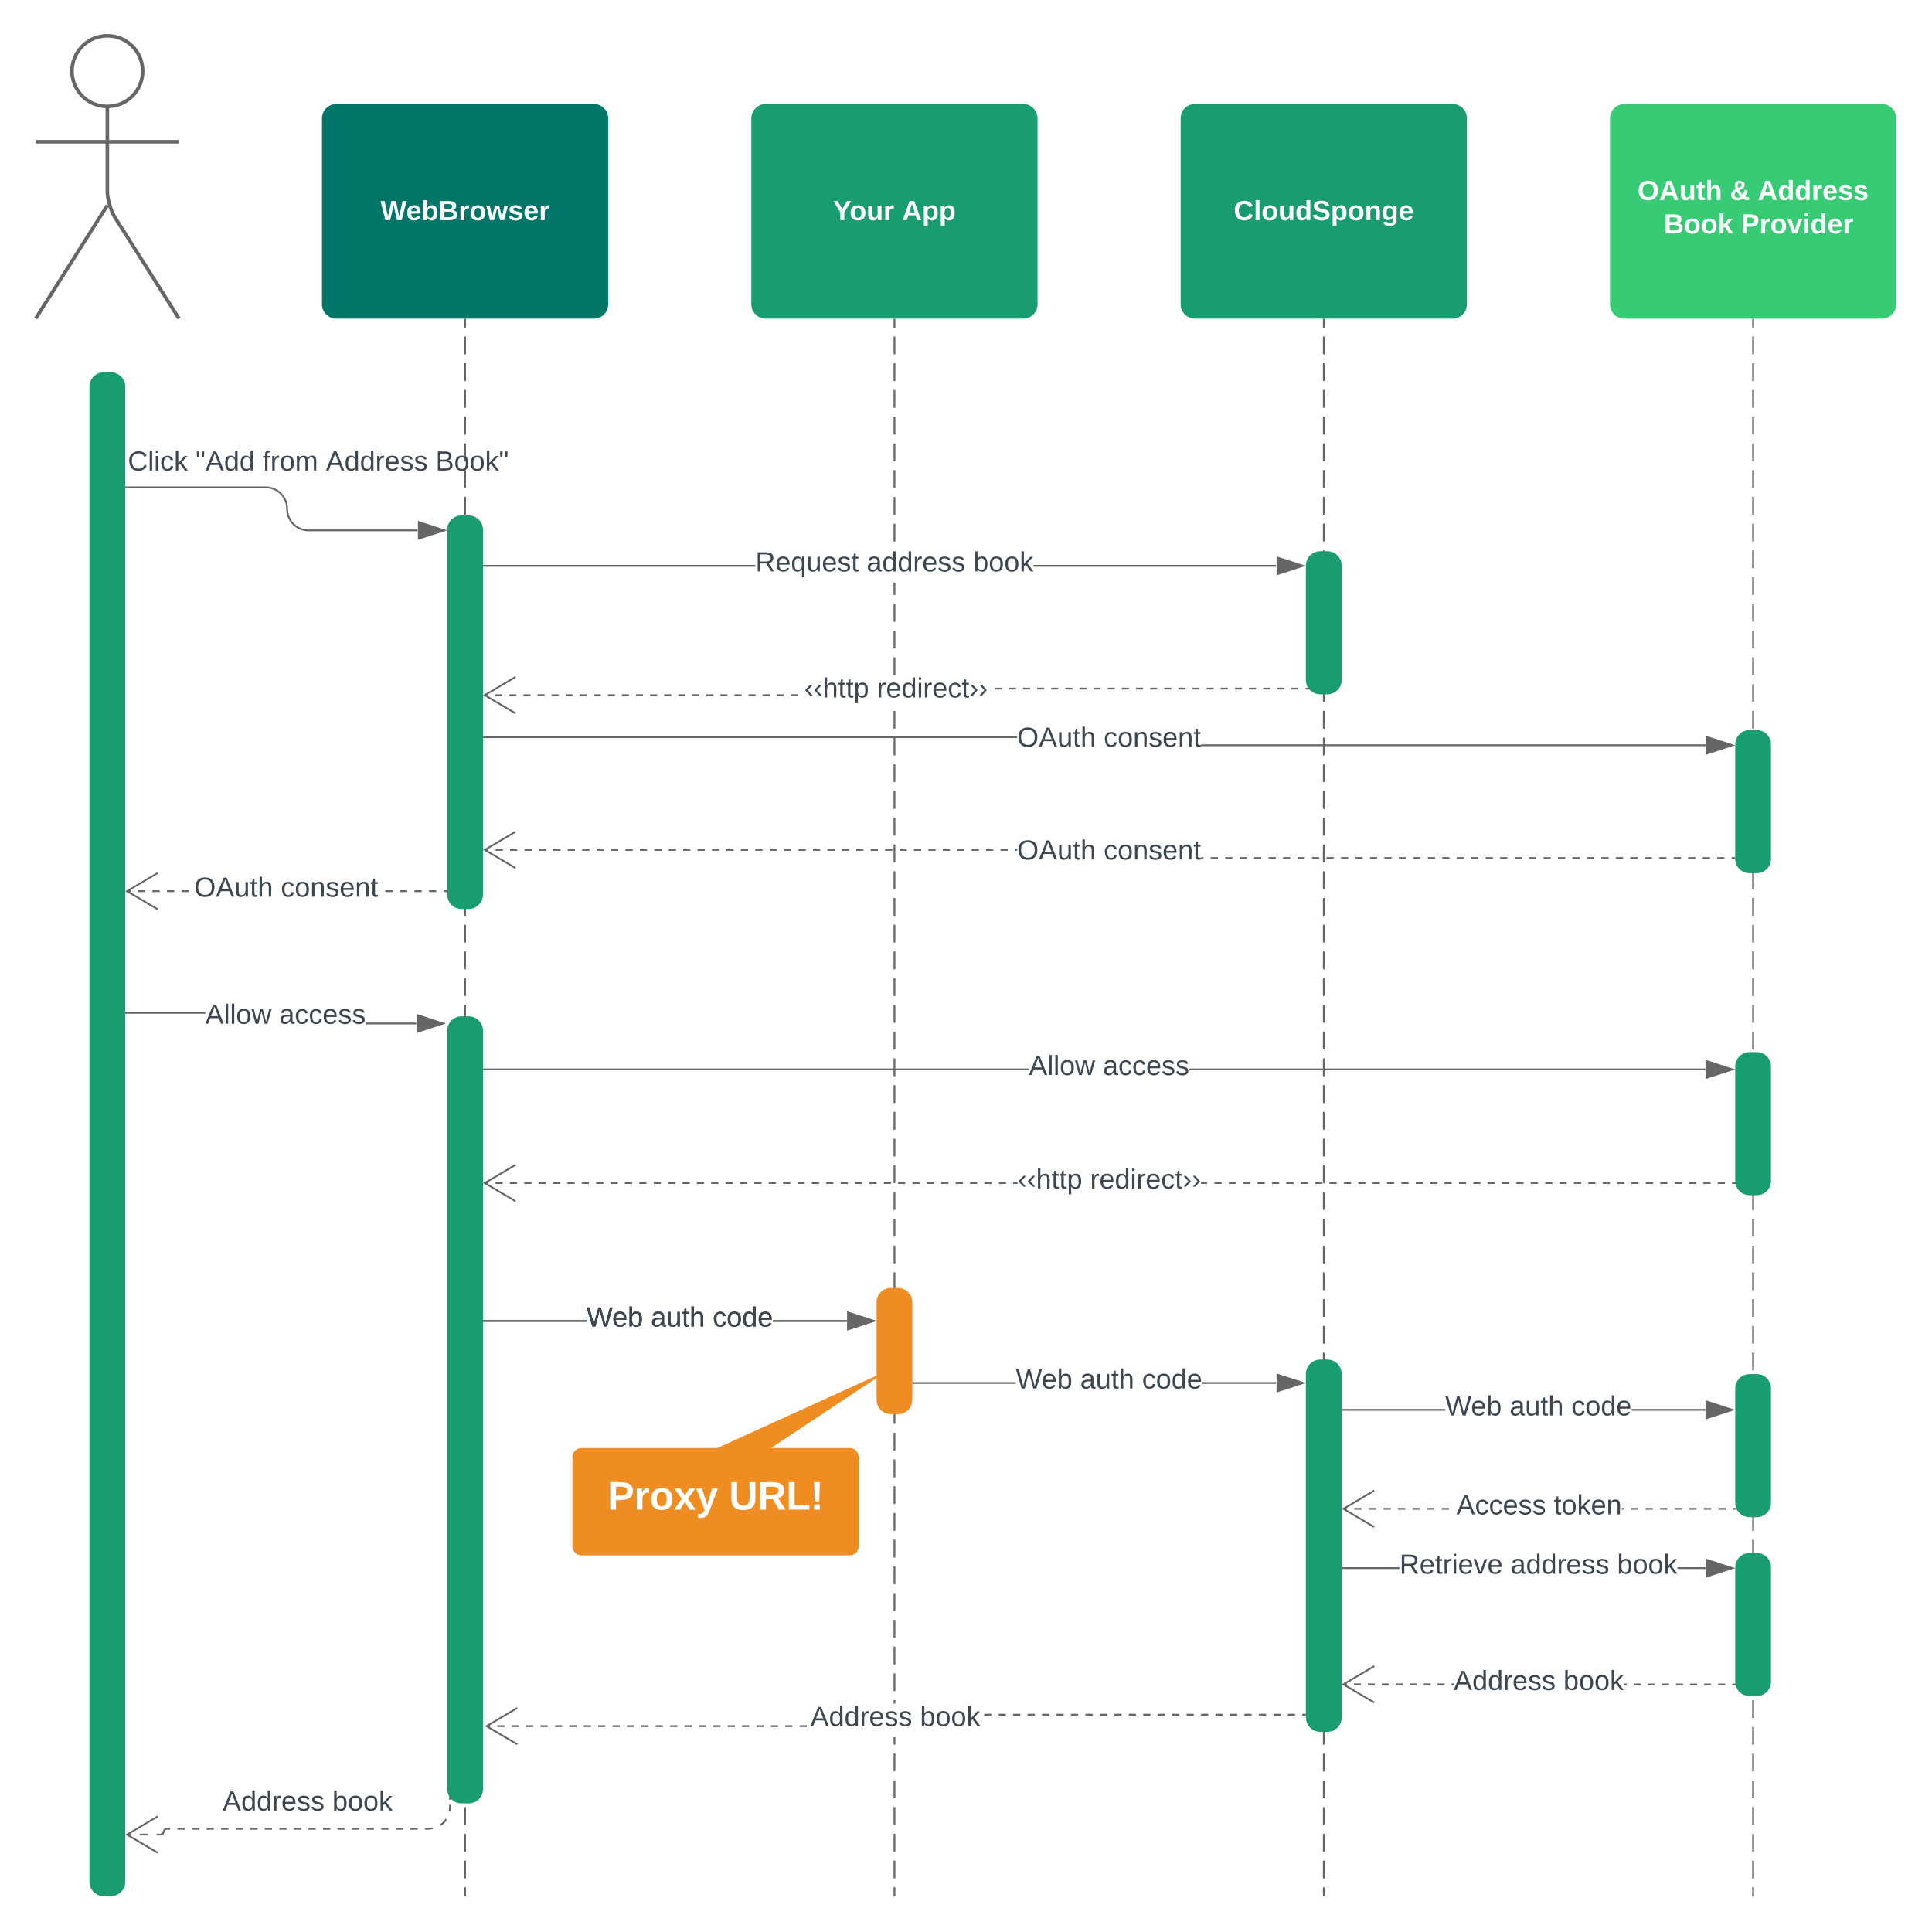 <svg xmlns="http://www.w3.org/2000/svg" xmlns:xlink="http://www.w3.org/1999/xlink" xmlns:lucid="lucid" width="1080" height="1080"><g transform="translate(-140 -260)" lucid:page-tab-id="zl2CbNUj4RLx"><path d="M0 0h1360v1760H0z" fill="#fff"/><path d="M400 438.13V1320" fill="none"/><path d="M400 438.13v4.98m0 5v9.96m0 4.98V473m0 5v9.95m0 4.98v9.97m0 4.98v9.96m0 5v9.95m0 4.97v9.97m0 4.98v9.97m0 4.97v9.96m0 4.98v9.98m0 4.98v9.97m0 4.98v9.97m0 5v9.95m0 4.98v9.97m0 4.98v9.96m0 5v9.96m0 4.98v9.97m0 5v9.96m0 4.98v9.96m0 4.98v9.97m0 4.98V757m0 4.98v9.96m0 5v9.95m0 4.97v9.97m0 4.98v9.96m0 5v9.95m0 4.98v9.98m0 4.98v9.97m0 4.98v9.97m0 4.98v9.97m0 4.98v9.97m0 4.98v9.96m0 5v9.96m0 4.98v9.97m0 5v9.95m0 5v9.95m0 4.98v9.97m0 4.98v9.97m0 4.98v9.96m0 4.98v9.97m0 4.97v9.97m0 4.98v9.96m0 5v9.95m0 4.98v9.98m0 4.98v9.96m0 5v9.95m0 4.98v9.97m0 4.98v9.97m0 4.98v9.96m0 5v9.96m0 4.98v9.97m0 5v9.95m0 5v9.95m0 4.98v9.97m0 4.98v9.96m0 4.98v9.96m0 4.98v9.97m0 4.97v9.97m0 4.98v4.98" stroke="#666" fill="none"/><path fill="#666"/><path d="M219.75 299.75c0 10.9-8.84 19.75-19.75 19.75-10.9 0-19.75-8.84-19.75-19.75 0-10.9 8.84-19.75 19.75-19.75 10.9 0 19.75 8.84 19.75 19.75z" stroke="#666" stroke-width="2" fill-opacity="0"/><path d="M160 288c0-4.42 3.58-8 8-8h64c4.42 0 8 3.58 8 8v142c0 4.42-3.58 8-8 8h-64c-4.42 0-8-3.58-8-8z" fill="none"/><path d="M200 319.5v47.3c0 4.42 1.92 11.03 4.28 14.76L240 438m-40-63.2L160 438m0-98.75h80" stroke="#666" stroke-width="2" fill="none"/><path d="M880 438.13V1320" fill="none"/><path d="M880 438.13v4.98m0 5v9.96m0 4.98V473m0 5v9.95m0 4.98v9.97m0 4.98v9.96m0 5v9.95m0 4.97v9.97m0 4.98v9.97m0 4.97v9.96m0 4.98v9.98m0 4.98v9.97m0 4.98v9.97m0 5v9.95m0 4.98v9.97m0 4.98v9.96m0 5v9.96m0 4.98v9.97m0 5v9.96m0 4.98v9.96m0 4.98v9.97m0 4.98V757m0 4.98v9.96m0 5v9.95m0 4.97v9.97m0 4.98v9.96m0 5v9.95m0 4.98v9.98m0 4.98v9.97m0 4.98v9.97m0 4.98v9.97m0 4.98v9.97m0 4.98v9.96m0 5v9.96m0 4.98v9.97m0 5v9.95m0 5v9.95m0 4.98v9.97m0 4.98v9.97m0 4.98v9.96m0 4.98v9.97m0 4.97v9.97m0 4.98v9.96m0 5v9.95m0 4.98v9.98m0 4.98v9.96m0 5v9.95m0 4.98v9.97m0 4.98v9.97m0 4.98v9.96m0 5v9.96m0 4.98v9.97m0 5v9.95m0 5v9.95m0 4.98v9.97m0 4.98v9.96m0 4.98v9.96m0 4.98v9.97m0 4.97v9.97m0 4.98v4.98" stroke="#666" fill="none"/><path fill="#666"/><path d="M1120 438.13V1320" fill="none"/><path d="M1120 438.13v4.98m0 5v9.96m0 4.98V473m0 5v9.95m0 4.98v9.97m0 4.98v9.96m0 5v9.95m0 4.97v9.97m0 4.98v9.97m0 4.97v9.96m0 4.98v9.98m0 4.98v9.97m0 4.98v9.97m0 5v9.95m0 4.98v9.97m0 4.98v9.96m0 5v9.96m0 4.98v9.97m0 5v9.96m0 4.98v9.96m0 4.98v9.97m0 4.98V757m0 4.98v9.96m0 5v9.95m0 4.97v9.97m0 4.98v9.96m0 5v9.95m0 4.98v9.98m0 4.98v9.97m0 4.98v9.97m0 4.98v9.97m0 4.98v9.97m0 4.98v9.96m0 5v9.96m0 4.98v9.97m0 5v9.95m0 5v9.95m0 4.98v9.97m0 4.98v9.97m0 4.98v9.96m0 4.98v9.97m0 4.97v9.97m0 4.98v9.96m0 5v9.95m0 4.98v9.98m0 4.98v9.96m0 5v9.95m0 4.98v9.97m0 4.98v9.97m0 4.98v9.96m0 5v9.96m0 4.98v9.97m0 5v9.95m0 5v9.95m0 4.98v9.97m0 4.98v9.96m0 4.98v9.96m0 4.98v9.97m0 4.97v9.97m0 4.98v4.98" stroke="#666" fill="none"/><path fill="#666"/><path d="M190 476.13c0-4.42 3.58-8 8-8h4c4.42 0 8 3.58 8 8V1312c0 4.42-3.58 8-8 8h-4c-4.42 0-8-3.58-8-8z" stroke="#000" stroke-opacity="0" fill="#1a9d6e"/><path d="M320 326.13c0-4.42 3.58-8 8-8h144c4.42 0 8 3.58 8 8v104c0 4.42-3.58 8-8 8H328c-4.42 0-8-3.58-8-8z" stroke="#000" stroke-opacity="0" fill="#007668"/><use xlink:href="#a" transform="matrix(1,0,0,1,320,318.127) translate(32.712 64.944)"/><path d="M800 326.13c0-4.42 3.58-8 8-8h144c4.42 0 8 3.58 8 8v104c0 4.42-3.58 8-8 8H808c-4.42 0-8-3.58-8-8z" stroke="#000" stroke-opacity="0" fill="#1a9d6e"/><use xlink:href="#b" transform="matrix(1,0,0,1,800,318.127) translate(29.622 64.944)"/><path d="M1040 326.13c0-4.42 3.58-8 8-8h144c4.42 0 8 3.58 8 8v104c0 4.42-3.58 8-8 8h-144c-4.42 0-8-3.58-8-8z" stroke="#000" stroke-opacity="0" fill="#38cb75"/><use xlink:href="#c" transform="matrix(1,0,0,1,1040,318.127) translate(15.363 53.694)"/><use xlink:href="#d" transform="matrix(1,0,0,1,1040,318.127) translate(67.042 53.694)"/><use xlink:href="#e" transform="matrix(1,0,0,1,1040,318.127) translate(82.554 53.694)"/><use xlink:href="#f" transform="matrix(1,0,0,1,1040,318.127) translate(30.06 72.361)"/><use xlink:href="#g" transform="matrix(1,0,0,1,1040,318.127) translate(73.14 72.361)"/><path d="M390 556.13c0-4.42 3.58-8 8-8h4c4.42 0 8 3.58 8 8v204c0 4.42-3.58 8-8 8h-4c-4.42 0-8-3.58-8-8zM1110 676.13c0-4.42 3.58-8 8-8h4c4.42 0 8 3.58 8 8v64c0 4.42-3.58 8-8 8h-4c-4.42 0-8-3.58-8-8zM870 576.13c0-4.42 3.58-8 8-8h4c4.42 0 8 3.58 8 8v64c0 4.42-3.58 8-8 8h-4c-4.42 0-8-3.58-8-8zM1110 856.13c0-4.42 3.58-8 8-8h4c4.42 0 8 3.58 8 8v64c0 4.42-3.58 8-8 8h-4c-4.42 0-8-3.58-8-8zM390 836.13c0-4.42 3.58-8 8-8h4c4.42 0 8 3.58 8 8v424c0 4.42-3.58 8-8 8h-4c-4.42 0-8-3.58-8-8zM870 1028c0-4.42 3.58-8 8-8h4c4.42 0 8 3.58 8 8v192.13c0 4.42-3.58 8-8 8h-4c-4.42 0-8-3.58-8-8z" stroke="#000" stroke-opacity="0" fill="#1a9d6e"/><path d="M211 532.42h77.5c6.63 0 12 5.37 12 12v.05c0 6.63 5.37 12 12 12h60.88" stroke="#666" fill="none"/><path d="M211 532.92h-1v-1h1zM388.38 556.47l-14.26 4.63v-9.27z" fill="#666"/><path d="M390 556.47l-16.38 5.32v-10.65zm-15.38 3.95l12.14-3.95-12.14-3.95z" fill="#666"/><use xlink:href="#h" transform="matrix(1,0,0,1,211.451,510.593) translate(0.005 12.444)"/><use xlink:href="#i" transform="matrix(1,0,0,1,211.451,510.593) translate(37.9 12.444)"/><use xlink:href="#j" transform="matrix(1,0,0,1,211.451,510.593) translate(75.363 12.444)"/><use xlink:href="#k" transform="matrix(1,0,0,1,211.451,510.593) translate(110.709 12.444)"/><use xlink:href="#l" transform="matrix(1,0,0,1,211.451,510.593) translate(172.024 12.444)"/><path d="M390 758.66h-2.03v-1H390zm-6.1 0h-4.07v-1h4.07zm-8.14 0h-4.07v-1h4.06zm-8.14 0h-4.07v-1h4.07zm-8.13 0h-4.08v-1h4.07zm-113.93 0h-4.07v-1h4.07zm-8.14 0h-4.07v-1h4.07zm-8.14 0h-4.08v-1h4.07zm-8.15 0h-4.06v-1h4.05zm-8.13 0h-2.04v-1h2.04z" fill="#666"/><path fill="#666"/><path d="M228.45 748.4l-16.5 9.76 16.5 9.75-.5.87-17.95-10.6 17.94-10.62z" fill="#666"/><use xlink:href="#m" transform="matrix(1,0,0,1,248.58,748.826) translate(0 12.444)"/><use xlink:href="#n" transform="matrix(1,0,0,1,248.58,748.826) translate(48.395 12.444)"/><path d="M562.27 576.8H410v-1h152.27zm291.1 0H717.74v-1h135.65z" fill="#666"/><path fill="#666"/><path d="M868.38 576.3l-14.26 4.64v-9.27z" fill="#666"/><path d="M870 576.3l-16.38 5.33V571zm-15.38 3.96l12.14-3.95-12.14-3.94z" fill="#666"/><use xlink:href="#o" transform="matrix(1,0,0,1,562.265,566.976) translate(0.005 12.444)"/><use xlink:href="#p" transform="matrix(1,0,0,1,562.265,566.976) translate(62.184 12.444)"/><use xlink:href="#q" transform="matrix(1,0,0,1,562.265,566.976) translate(121.77 12.444)"/><path d="M585.96 649.1h-3.93v-1h3.93zm-7.86 0h-3.93v-1h3.93zm-7.86 0h-3.94v-1h3.94zm-7.87 0h-3.93v-1h3.93zm-7.86 0h-3.92v-1h3.93zm-7.86 0h-3.93v-1h3.94zm-7.86 0h-3.93v-1h3.93zm-7.87 0H527v-1h3.93zm-7.85 0h-3.93v-1h3.93zm-7.86 0h-3.95v-1h3.94zm-7.88 0h-3.93v-1h3.92zm-7.86 0h-3.94v-1h3.94zm-7.87 0h-3.94v-1h3.93zm-7.87 0h-3.93v-1h3.93zm-7.87 0h-3.93v-1h3.93zm-7.86 0h-3.93v-1H468zm-7.87 0h-3.93v-1h3.93zm-7.86 0h-3.93v-1h3.93zm-7.86 0h-3.93v-1h3.94zm-7.86 0h-3.93v-1h3.94zm-7.86 0h-3.94v-1h3.94zm-7.87 0h-3.92v-1h3.93zm-7.85 0h-1.97v-1h1.97zm458.82-3.67h-1.98v-1h1.97zm-5.93 0h-3.95v-1h3.94zm-7.9 0H854v-1h3.94zm-7.9 0h-3.94v-1h3.95zm-7.9 0h-3.94v-1h3.95zm-7.9 0h-3.94v-1h3.95zm-7.9 0h-3.94v-1h3.95zm-7.9 0h-3.94v-1h3.95zm-7.9 0h-3.93v-1h3.95zm-7.88 0h-3.95v-1h3.96zm-7.9 0h-3.95v-1h3.96zm-7.9 0h-3.95v-1h3.96zm-7.9 0H775v-1h3.96zm-7.9 0h-3.95v-1h3.96zm-7.9 0h-3.94v-1h3.94zm-7.9 0h-3.94v-1h3.95zm-7.9 0h-3.94v-1h3.95zm-7.9 0h-3.94v-1h3.95zm-7.9 0h-3.94v-1h3.95zm-7.9 0h-3.94v-1h3.95zm-7.88 0h-3.95v-1h3.95zm-7.9 0h-3.95v-1h3.95zm-7.9 0h-3.95v-1h3.95z" fill="#666"/><path d="M872.1 645.43h-.33v-.5zM428.45 638.84l-16.5 9.75 16.5 9.75-.5.86L410 648.6l17.94-10.62z" fill="#666"/><use xlink:href="#r" transform="matrix(1,0,0,1,589.614,637.428) translate(0 12.444)"/><use xlink:href="#s" transform="matrix(1,0,0,1,589.614,637.428) translate(40.531 12.444)"/><path d="M1093.38 676.1v1H811.42v-1zM410 672.58v-1h298.58v1z" fill="#666"/><path fill="#666"/><path d="M1108.38 676.6l-14.26 4.65v-9.27z" fill="#666"/><path d="M1110 676.6l-16.38 5.34V671.3zm-15.38 3.96l12.14-3.95-12.14-3.94z" fill="#666"/><use xlink:href="#m" transform="matrix(1,0,0,1,708.58,665.006) translate(0 12.444)"/><use xlink:href="#n" transform="matrix(1,0,0,1,708.58,665.006) translate(48.395 12.444)"/><path d="M372.66 831.63v1H344.5v-1zM210 826.7v-1h44.76v1z" fill="#666"/><path fill="#666"/><path d="M387.66 832.13l-14.27 4.63v-9.27z" fill="#666"/><path d="M389.27 832.13l-16.38 5.32V826.8zm-15.38 3.94l12.14-3.94-12.15-3.95z" fill="#666"/><use xlink:href="#t" transform="matrix(1,0,0,1,254.764,819.83) translate(0 12.444)"/><use xlink:href="#u" transform="matrix(1,0,0,1,254.764,819.83) translate(41.352 12.444)"/><path d="M1110 740.14h-2.02v-1h2.02zm-6.07 0h-4.04v-1h4.03zm-8.08 0h-4.05v-1h4.05zm-8.1 0h-4.03v-1h4.04zm-8.08 0h-4.04v-1h4.04zm-8.08 0h-4.06v-1h4.05zm-8.1 0h-4.04v-1h4.04zm-8.1 0h-4.03v-1h4.04zm-8.07 0h-4.05v-1h4.05zm-8.1 0h-4.03v-1h4.04zm-8.08 0h-4.04v-1h4.05zm-8.08 0h-4.05v-1h4.05zm-8.1 0h-4.03v-1h4.04zm-8.08 0h-4.05v-1h4.04zm-8.1 0h-4.04v-1h4.05zm-8.08 0h-4.04v-1h4.04zm-8.1 0h-4.03v-1h4.03zm-8.07 0h-4.05v-1h4.05zm-8.1 0h-4.03v-1h4.04zm-8.08 0h-4.04v-1h4.04zm-8.08 0h-4.06v-1h4.05zm-8.1 0h-4.04v-1h4.04zm-8.1 0h-4.03v-1h4.04zm-8.07 0h-4.05v-1h4.05zm-8.1 0h-4.03v-1h4.04zm-8.08 0h-4.04v-1h4.05zm-8.08 0h-4.05v-1h4.05zm-8.1 0h-4.03v-1h4.04zm-8.08 0h-4.05v-1h4.04zm-8.1 0h-4.04v-1h4.05zm-8.08 0h-4.04v-1h4.04zm-8.1 0h-4.03v-1h4.03zm-8.07 0h-4.05v-1h4.05zm-8.1 0h-4.03v-1h4.04zm-8.08 0h-4.04v-1h4.04zm-8.08 0h-4.06v-1H829zm-8.1 0h-4.04v-1h4.04zm-8.1 0h-1.38v-1h1.4zM708.6 735.6h-1.25v-1h1.25zm-5.28 0h-4.04v-1h4.04zm-8.07 0h-4.03v-1h4.03zm-8.06 0h-4.03v-1h4.03zm-8.07 0h-4.03v-1h4.03zm-8.06 0H667v-1h4.04zm-8.06 0h-4.03v-1h4.03zm-8.07 0h-4.02v-1h4.03zm-8.05 0h-4.03v-1h4.03zm-8.06 0h-4.05v-1h4.04zm-8.08 0h-4.03v-1h4.02zm-8.06 0h-4.03v-1h4.03zm-8.07 0h-4.04v-1h4.03zm-8.07 0h-4.03v-1h4.03zm-8.06 0h-4.04v-1h4.04zm-8.07 0h-4.03v-1h4.03zm-8.06 0h-4.03v-1h4.04zm-8.07 0h-4.03v-1h4.03zm-8.06 0h-4.02v-1h4.03zm-8.05 0h-4.03v-1h4.03zm-8.07 0h-4.03v-1h4.03zm-8.06 0H538v-1H542zm-8.06 0h-4.04v-1h4.04zm-8.07 0h-4.04v-1h4.03zm-8.07 0h-4.03v-1h4.03zm-8.07 0h-4.03v-1h4.03zm-8.06 0h-4.03v-1h4.03zm-8.06 0h-4.04v-1h4.04zm-8.07 0h-4.03v-1h4.03zm-8.06 0h-4.02v-1h4.03zm-8.05 0h-4.04v-1h4.05zm-8.07 0h-4.03v-1h4.03zm-8.06 0h-4.03v-1h4.02zm-8.07 0h-4.03v-1h4.03zm-8.06 0h-4.04v-1h4.03zm-8.07 0h-4.04v-1h4.03zm-8.07 0h-4.03v-1h4.03zm-8.06 0h-2.02v-1H413z" fill="#666"/><path fill="#666"/><path d="M428.45 725.35l-16.5 9.75 16.5 9.75-.5.86L410 735.1l17.94-10.6z" fill="#666"/><use xlink:href="#m" transform="matrix(1,0,0,1,708.58,728.036) translate(0 12.444)"/><use xlink:href="#n" transform="matrix(1,0,0,1,708.58,728.036) translate(48.395 12.444)"/><path d="M715.13 858.32H410v-1h305.13zm378.25 0h-288.5v-1h288.5z" fill="#666"/><path fill="#666"/><path d="M1108.38 857.82l-14.26 4.64v-9.27z" fill="#666"/><path d="M1110 857.82l-16.38 5.33V852.5zm-15.38 3.95l12.14-3.95-12.14-3.94z" fill="#666"/><use xlink:href="#t" transform="matrix(1,0,0,1,715.127,848.491) translate(0 12.444)"/><use xlink:href="#u" transform="matrix(1,0,0,1,715.127,848.491) translate(41.352 12.444)"/><path d="M467.9 998.93H410v-1h57.9zm145.48 0H572.1v-1h41.28z" fill="#666"/><path fill="#666"/><path d="M628.38 998.43l-14.26 4.64v-9.28z" fill="#666"/><path d="M630 998.43l-16.38 5.32V993.1zm-15.38 3.95l12.14-3.95-12.14-3.95z" fill="#666"/><use xlink:href="#v" transform="matrix(1,0,0,1,467.889,989.097) translate(0 12.444)"/><use xlink:href="#w" transform="matrix(1,0,0,1,467.889,989.097) translate(35.951 12.444)"/><use xlink:href="#x" transform="matrix(1,0,0,1,467.889,989.097) translate(70.519 12.444)"/><path d="M591.03 1225.43H587v-1h4.03zm-8.05 0h-4.02v-1h4.02zm-8.04 0h-4.03v-1h4.04zm-8.05 0h-4.03v-1h4.02zm-8.06 0h-4.02v-1h4.02zm-8.04 0h-4.03v-1h4.03zm-8.05 0h-4.03v-1h4.03zm-8.05 0h-4.02v-1h4.02zm-8.05 0h-4.02v-1h4.02zm-8.04 0h-4.02v-1h4.03zm-8.04 0h-4.02v-1h4.02zm-8.05 0h-4v-1h4zm-8.03 0h-4.03v-1h4.03zm-8.05 0h-4.03v-1h4.02zm-8.05 0h-4.02v-1h4.02zm-8.05 0h-4.02v-1h4.02zm-8.04 0h-4.03v-1h4.03zm-8.05 0h-4.02v-1h4.03zm-8.05 0h-4.02v-1h4.02zm-8.04 0h-4.03v-1h4.04zm-8.05 0h-4.04v-1h4.03zm-8.06 0h-4.02v-1h4.02zm-8.05 0h-2.02v-1h2zm456-6.4h-2.02v-1H870zm-6.06 0h-4.04v-1h4.04zm-8.08 0h-4.05v-1h4.06zm-8.1 0h-4.03v-1h4.04zm-8.07 0h-4.05v-1h4.04zm-8.1 0h-4.03v-1h4.04zm-8.07 0h-4.04v-1h4.03zm-8.1 0h-4.03v-1h4.04zm-8.07 0h-4.04v-1h4.04zm-8.08 0h-4.04v-1h4.04zm-8.08 0h-4.04v-1h4.04zm-8.08 0h-4.05v-1h4.05zm-8.1 0H771v-1h4.03zm-8.07 0h-4.04v-1h4.05zm-8.08 0h-4.04v-1h4.04zm-8.08 0h-4.05v-1h4.04zm-8.1 0h-4.04v-1h4.04zm-8.08 0h-4.04v-1h4.04zm-8.08 0h-4.04v-1h4.04zm-8.08 0h-4.04v-1h4.04zm-8.08 0h-4.05v-1h4.05zm-8.1 0h-4.03v-1h4.04zm-8.07 0h-4.03v-1h4.04z" fill="#666"/><path fill="#666"/><path d="M429.45 1215.18l-16.5 9.75 16.5 9.75-.5.86-17.95-10.6 17.94-10.62z" fill="#666"/><use xlink:href="#y" transform="matrix(1,0,0,1,640.5,1212.401) translate(0 12.444)"/><use xlink:href="#z" transform="matrix(1,0,0,1,592.991,1212.401) translate(0.005 12.444)"/><use xlink:href="#q" transform="matrix(1,0,0,1,592.991,1212.401) translate(61.32 12.444)"/><path d="M947.9 1048.63H890v-1h57.9zm145.48 0h-41.27v-1h41.28z" fill="#666"/><path fill="#666"/><path d="M1108.38 1048.13l-14.26 4.63v-9.27z" fill="#666"/><path d="M1110 1048.13l-16.38 5.32v-10.65zm-15.38 3.94l12.14-3.94-12.14-3.95z" fill="#666"/><use xlink:href="#v" transform="matrix(1,0,0,1,947.889,1038.794) translate(0 12.444)"/><use xlink:href="#w" transform="matrix(1,0,0,1,947.889,1038.794) translate(35.951 12.444)"/><use xlink:href="#x" transform="matrix(1,0,0,1,947.889,1038.794) translate(70.519 12.444)"/><path d="M1110.76 1103.94h-2.03v-1h2.03zm-6.1 0h-4.07v-1h4.06zm-8.14 0h-4.07v-1h4.07zm-8.14 0h-4.07v-1h4.08zm-8.14 0h-4.07v-1h4.07zm-8.14 0h-4.07v-1h4.07zm-8.14 0h-4.07v-1h4.06zm-8.14 0h-4.07v-1h4.07zm-101.67 0h-.08v-1h.08zm-4.15 0h-4.07v-1H950zm-8.14 0h-4.07v-1h4.06zm-8.14 0h-4.07v-1h4.07zm-8.14 0h-4.07v-1h4.08zm-8.14 0h-4.07v-1h4.07zm-8.14 0h-4.07v-1h4.07zm-8.14 0h-4.07v-1h4.06zm-8.14 0h-2.04v-1h2.04zm154.66 0h-1.06v-1h1.06zM1111.1 1103.94h-.34v-.5z" fill="#666"/><path d="M908.45 1093.7l-16.5 9.74 16.5 9.75-.5.85-17.95-10.6 17.94-10.62z" fill="#666"/><use xlink:href="#A" transform="matrix(1,0,0,1,954.148,1094.109) translate(0 12.444)"/><use xlink:href="#B" transform="matrix(1,0,0,1,954.148,1094.109) translate(54.444 12.444)"/><path d="M1110 1036.13c0-4.42 3.58-8 8-8h4c4.42 0 8 3.58 8 8v64c0 4.42-3.58 8-8 8h-4c-4.42 0-8-3.58-8-8z" stroke="#000" stroke-opacity="0" fill="#1a9d6e"/><path d="M922.3 1137.1H890v-1h32.3zm171.08 0h-15.7v-1h15.7z" fill="#666"/><path fill="#666"/><path d="M1108.38 1136.6l-14.26 4.65v-9.27z" fill="#666"/><path d="M1110 1136.6l-16.38 5.34v-10.65zm-15.38 3.96l12.14-3.95-12.14-3.94z" fill="#666"/><use xlink:href="#C" transform="matrix(1,0,0,1,922.309,1127.279) translate(0 12.444)"/><use xlink:href="#p" transform="matrix(1,0,0,1,922.309,1127.279) translate(62.093 12.444)"/><use xlink:href="#q" transform="matrix(1,0,0,1,922.309,1127.279) translate(121.679 12.444)"/><path d="M391.56 1264.63v5.7c0 6.64-5.37 12-12 12H233.1c-.88 0-1.6.73-1.6 1.62 0 .9-.72 1.6-1.6 1.6h-18.92" fill="none"/><path d="M391.56 1264.63v1.42m0 2.86v1.44l-.3 2.33m-1.78 4.3l-1.43 1.85-1.87 1.44m-4.3 1.77l-2.32.3h-2.03m-4.07 0h-4.07m-4.08 0h-4.06m-4.07 0h-4.08m-4.07 0h-4.07m-4.06 0h-4.07m-4.07 0h-4.07m-4.06 0h-4.07m-4.06 0h-4.06m-4.07 0h-4.07m-4.07 0h-4.06m-4.07 0h-4.07m-4.07 0h-4.07m-4.07 0h-4.07m-4.07 0h-4.08m-4.07 0h-4.06m-4.08 0h-4.07m-4.07 0h-4.07m-4.06 0h-2.03l-1.13.48-.47 1.15-.47 1.14-1.14.46h-2.37m-4.73 0h-4.73m-4.72 0h-2.37" stroke="#666" fill="none"/><path d="M391.56 1264.63h-.5v-.75zM228.45 1275.8l-16.5 9.76 16.5 9.75-.5.87-17.95-10.6 17.94-10.62z" fill="#666"/><use xlink:href="#z" transform="matrix(1,0,0,1,264.46,1259.673) translate(0.005 12.444)"/><use xlink:href="#q" transform="matrix(1,0,0,1,264.46,1259.673) translate(61.32 12.444)"/><path d="M1110.24 921.83h-2v-1h2zm-6.03 0h-4v-1h4zm-8.02 0h-4.02v-1h4.02zm-8.04 0h-4.02v-1h4.02zm-8.04 0h-4.02v-1h4.02zm-8.04 0h-4v-1h4zm-8.03 0H1060v-1h4.03zm-8.04 0h-4.03v-1h4.02zm-8.05 0h-4.02v-1h4.02zm-8.04 0h-4v-1h4zm-8.02 0h-4.02v-1h4.02zm-8.04 0h-4.02v-1h4.02zm-8.04 0h-4.02v-1h4.02zm-8.04 0h-4v-1h4zm-8.03 0h-4.02v-1h4.03zm-8.04 0h-4.03v-1h4.02zm-8.05 0h-4.02v-1h4.02zm-8.04 0h-4v-1h4zm-8.02 0h-4.02v-1h4.02zm-8.04 0h-4.02v-1h4.02zm-8.04 0h-4.02v-1h4.02zm-8.04 0h-4v-1h4zm-8.03 0h-4.02v-1h4.03zm-8.04 0h-4.03v-1h4.02zm-8.05 0h-4.02v-1h4.02zm-8.04 0h-4v-1h4zm-8.02 0h-4.02v-1h4.02zm-8.04 0h-4.02v-1h4.02zm-8.04 0h-4.02v-1h4.02zm-8.04 0h-4v-1h4zm-8.03 0h-4.02v-1h4.03zm-8.04 0h-4.03v-1h4.02zm-8.05 0h-4.02v-1h4.02zm-8.03 0H843v-1h4.02zm-8.04 0h-4.02v-1h4.02zm-8.04 0h-4.02v-1h4.02zm-8.04 0h-4.02v-1h4.02zm-114.05 0h-2.5v-1h2.5zm-6.5 0h-4.03v-1h4.02zm-8.05 0h-4.02v-1h4.02zm-8.03 0h-4.02v-1h4.02zm-8.04 0h-4.02v-1h4.03zm-8.04 0h-4.03v-1h4.02zm-8.05 0h-4.02v-1h4.02zm-8.03 0h-4.02v-1h4.02zm-8.04 0h-4.02v-1h4.02zm-8.04 0h-4.02v-1h4.02zm-8.04 0h-4.02v-1H630zm-8.03 0h-4.02v-1h4.02zm-8.04 0h-4.02v-1h4.03zm-8.04 0h-4.03v-1h4.02zm-8.05 0h-4.02v-1h4.02zm-8.03 0h-4.02v-1h4.02zm-8.04 0h-4.02v-1h4.02zm-8.04 0h-4.02v-1h4.02zm-8.04 0h-4.02v-1h4.02zm-8.03 0h-4.02v-1h4.02zm-8.04 0h-4.02v-1h4.03zm-8.04 0h-4.03v-1h4.02zm-8.05 0h-4.02v-1h4.02zm-8.03 0h-4.02v-1h4.02zm-8.04 0h-4.02v-1h4.02zm-8.04 0h-4.02v-1h4.02zm-8.04 0h-4v-1h4zm-8.03 0h-4.02v-1h4.02zm-8.04 0h-4.02v-1h4.03zm-8.04 0h-4.03v-1h4.02zm-8.05 0h-4v-1h4zm-8.03 0h-4.02v-1h4.02zm-8.04 0h-4.02v-1h4.02zm-8.04 0h-4.02v-1h4.02zm-8.04 0h-4v-1h4zm-8.03 0h-4.02v-1h4.02zm-8.04 0H417v-1h4.03zm-8.04 0h-2.02v-1h2zm401.87 0h-3.48v-1h3.47zM1110.34 921.83h-.1v-.5z" fill="#666"/><path d="M428.45 911.58l-16.5 9.75 16.5 9.75-.5.86-17.95-10.6 17.94-10.62z" fill="#666"/><g><use xlink:href="#D" transform="matrix(1,0,0,1,708.853,911.994) translate(0 12.444)"/><use xlink:href="#E" transform="matrix(1,0,0,1,708.853,911.994) translate(40.531 12.444)"/></g><path d="M1110.3 1202.14h-1.96v-1h1.97zm-5.9 0h-3.93v-1h3.94zm-7.86 0h-3.93v-1h3.94zm-7.86 0h-3.94v-1h3.94zm-7.87 0h-3.92v-1h3.93zm-7.85 0H1069v-1h3.95zm-7.87 0h-3.93v-1h3.93zm-7.86 0h-3.94v-1h3.94zm-7.87 0h-1.7v-1h1.7zm-96.7-.07h-1.26v-1h1.24zm-5.15 0h-3.9v-1h3.9zm-7.8 0h-3.9v-1h3.9zm-7.8 0H928v-1h3.9zm-7.8 0h-3.9v-1h3.9zm-7.78 0h-3.9v-1h3.9zm-7.8 0h-3.9v-1h3.9zm-7.8 0h-3.9v-1h3.9zm-7.8 0H891v-1h1.95z" fill="#666"/><path d="M1110.4 1202.14h-.1v-.5zM908.45 1191.82l-16.5 9.75 16.5 9.75-.5.86-17.95-10.6 17.94-10.62z" fill="#666"/><g><use xlink:href="#z" transform="matrix(1,0,0,1,952.644,1192.272) translate(0 12.444)"/><use xlink:href="#q" transform="matrix(1,0,0,1,952.644,1192.272) translate(61.315 12.444)"/></g><path d="M1110 1136.13c0-4.42 3.58-8 8-8h4c4.42 0 8 3.58 8 8v64c0 4.42-3.58 8-8 8h-4c-4.42 0-8-3.58-8-8z" stroke="#000" stroke-opacity="0" fill="#1a9d6e"/><path d="M640.5 1320h-1v-4.98h1zm0-9.96h-1v-9.97h1zm0-14.95h-1v-9.98h1zm0-14.96h-1v-9.96h1zm0-14.95h-1v-9.97h1zm0-14.95h-1v-9.97h1zm0-14.95h-1v-4.23h1zm0-22.9h-1v-2h1zm0-7h-1v-9.96h1zm0-14.94h-1v-9.97h1zm0-14.95h-1v-9.95h1zm0-14.93h-1v-9.97h1zm0-14.95h-1v-9.97h1zm0-14.95h-1v-9.96h1zm0-14.95h-1v-9.96h1zm0-14.94h-1v-9.97h1zm0-14.95h-1v-9.96h1zm0-14.95h-1v-9.96h1zm0-14.94h-1v-9.97h1zm0-14.95h-1V1031h1zm0-14.96h-1v-9.96h1zm0-14.94h-1v-9.97h1zm0-14.95h-1v-9.97h1zm0-14.95h-1v-9.96h1zm0-14.95h-1v-9.96h1zm0-14.94h-1v-9.96h1zm0-14.94h-1v-9.96h1zm0-14.95h-1v-9.95h1zm0-14.93h-1v-9.97h1zm0-14.95h-1v-9.97h1zm0-14.95h-1v-9.96h1zm0-14.94h-1v-9.97h1zm0-14.95h-1v-9.97h1zm0-14.95h-1v-9.96h1zm0-14.95h-1v-9.96h1zm0-14.94h-1v-9.97h1zm0-14.95h-1v-9.97h1zm0-14.96h-1v-9.96h1zm0-14.94h-1v-9.97h1zm0-14.95h-1v-9.97h1zm0-14.95h-1v-9.96h1zm0-14.94h-1v-9.97h1zm0-14.95h-1v-9.96h1zm0-14.94h-1v-9.96h1zm0-14.95h-1v-9.95h1zm0-29.88h-1v-9.96h1zm0-14.95h-1v-9.96h1zm0-14.94h-1v-9.97h1zm0-14.95h-1v-6.94h1zm0-29.9h-1v-9.96h1zm0-14.94h-1v-9.97h1zm0-14.95h-1v-9.97h1zm0-14.96h-1v-9.96h1zm0-14.94h-1v-9.97h1zm0-14.95h-1V478h1zm0-14.95h-1v-9.96h1zm0-14.94h-1v-9.97h1zm0-14.95h-1v-4.97h1z" fill="#666"/><path fill="#666"/><path d="M560 326.13c0-4.42 3.58-8 8-8h144c4.42 0 8 3.58 8 8v104c0 4.42-3.58 8-8 8H568c-4.42 0-8-3.58-8-8z" stroke="#000" stroke-opacity="0" fill="#1a9d6e"/><g><use xlink:href="#F" transform="matrix(1,0,0,1,560,318.127) translate(45.696 64.944)"/><use xlink:href="#G" transform="matrix(1,0,0,1,560,318.127) translate(84.196 64.944)"/></g><path d="M630 988c0-4.42 3.58-8 8-8h4c4.42 0 8 3.58 8 8v54.54c0 4.42-3.58 8-8 8h-4c-4.42 0-8-3.58-8-8z" stroke="#000" stroke-opacity="0" fill="#ef8d22"/><path d="M467.9 998.93H410v-1h57.9zm145.48 0H572.1v-1h41.28zM628.38 998.43l-14.26 4.64v-9.28z" fill="#666"/><path d="M630 998.43l-16.38 5.32V993.1zm-15.38 3.95l12.14-3.95-12.14-3.95z" fill="#666"/><g><use xlink:href="#v" transform="matrix(1,0,0,1,467.889,989.097) translate(0 12.444)"/><use xlink:href="#w" transform="matrix(1,0,0,1,467.889,989.097) translate(35.951 12.444)"/><use xlink:href="#x" transform="matrix(1,0,0,1,467.889,989.097) translate(70.519 12.444)"/></g><path d="M707.9 1033.6H650v-1h57.9zm145.48 0H812.1v-1h41.28z" fill="#666"/><path fill="#666"/><path d="M868.38 1033.1l-14.26 4.63v-9.27z" fill="#666"/><path d="M870 1033.1l-16.38 5.32v-10.65zm-15.38 3.94l12.14-3.94-12.14-3.95z" fill="#666"/><g><use xlink:href="#v" transform="matrix(1,0,0,1,707.889,1023.764) translate(0 12.444)"/><use xlink:href="#w" transform="matrix(1,0,0,1,707.889,1023.764) translate(35.951 12.444)"/><use xlink:href="#x" transform="matrix(1,0,0,1,707.889,1023.764) translate(70.519 12.444)"/></g><path d="M460 1074.46c0-2.76 2.24-5 5-5h76l95.25-43.33-65.25 43.33h44c2.76 0 5 2.24 5 5v50c0 2.76-2.24 5-5 5H465c-2.76 0-5-2.24-5-5z" stroke="#000" stroke-opacity="0" fill="#ef8d22"/><g><use xlink:href="#H" transform="matrix(1,0,0,1,465,1074.461) translate(14.66 29.444)"/><use xlink:href="#I" transform="matrix(1,0,0,1,465,1074.461) translate(82.5 29.444)"/></g><defs><path fill="#fff" d="M275 0h-61l-44-196L126 0H64L0-248h53L97-49l45-199h58l43 199 44-199h52" id="J"/><path fill="#fff" d="M185-48c-13 30-37 53-82 52C43 2 14-33 14-96s30-98 90-98c62 0 83 45 84 108H66c0 31 8 55 39 56 18 0 30-7 34-22zm-45-69c5-46-57-63-70-21-2 6-4 13-4 21h74" id="K"/><path fill="#fff" d="M135-194c52 0 70 43 70 98 0 56-19 99-73 100-30 1-46-15-58-35L72 0H24l1-261h50v104c11-23 29-37 60-37zM114-30c31 0 40-27 40-66 0-37-7-63-39-63s-41 28-41 65c0 36 8 64 40 64" id="L"/><path fill="#fff" d="M182-130c37 4 62 22 62 59C244 23 116-4 24 0v-248c84 5 203-23 205 63 0 31-19 50-47 55zM76-148c40-3 101 13 101-30 0-44-60-28-101-31v61zm0 110c48-3 116 14 116-37 0-48-69-32-116-35v72" id="M"/><path fill="#fff" d="M135-150c-39-12-60 13-60 57V0H25l-1-190h47c2 13-1 29 3 40 6-28 27-53 61-41v41" id="N"/><path fill="#fff" d="M110-194c64 0 96 36 96 99 0 64-35 99-97 99-61 0-95-36-95-99 0-62 34-99 96-99zm-1 164c35 0 45-28 45-65 0-40-10-65-43-65-34 0-45 26-45 65 0 36 10 65 43 65" id="O"/><path fill="#fff" d="M231 0h-52l-39-155L100 0H48L-1-190h46L77-45c9-52 24-97 36-145h53l37 145 32-145h46" id="P"/><path fill="#fff" d="M137-138c1-29-70-34-71-4 15 46 118 7 119 86 1 83-164 76-172 9l43-7c4 19 20 25 44 25 33 8 57-30 24-41C81-84 22-81 20-136c-2-80 154-74 161-7" id="Q"/><g id="a"><use transform="matrix(0.043,0,0,0.043,0,0)" xlink:href="#J"/><use transform="matrix(0.043,0,0,0.043,14.346,0)" xlink:href="#K"/><use transform="matrix(0.043,0,0,0.043,22.988,0)" xlink:href="#L"/><use transform="matrix(0.043,0,0,0.043,32.451,0)" xlink:href="#M"/><use transform="matrix(0.043,0,0,0.043,43.642,0)" xlink:href="#N"/><use transform="matrix(0.043,0,0,0.043,49.691,0)" xlink:href="#O"/><use transform="matrix(0.043,0,0,0.043,59.154,0)" xlink:href="#P"/><use transform="matrix(0.043,0,0,0.043,71.253,0)" xlink:href="#Q"/><use transform="matrix(0.043,0,0,0.043,79.895,0)" xlink:href="#K"/><use transform="matrix(0.043,0,0,0.043,88.537,0)" xlink:href="#N"/></g><path fill="#fff" d="M67-125c0 53 21 87 73 88 37 1 54-22 65-47l45 17C233-25 199 4 140 4 58 4 20-42 15-125 8-235 124-281 211-232c18 10 29 29 36 50l-46 12c-8-25-30-41-62-41-52 0-71 34-72 86" id="R"/><path fill="#fff" d="M25 0v-261h50V0H25" id="S"/><path fill="#fff" d="M85 4C-2 5 27-109 22-190h50c7 57-23 150 33 157 60-5 35-97 40-157h50l1 190h-47c-2-12 1-28-3-38-12 25-28 42-61 42" id="T"/><path fill="#fff" d="M88-194c31-1 46 15 58 34l-1-101h50l1 261h-48c-2-10 0-23-3-31C134-8 116 4 84 4 32 4 16-41 15-95c0-56 19-97 73-99zm17 164c33 0 40-30 41-66 1-37-9-64-41-64s-38 30-39 65c0 43 13 65 39 65" id="U"/><path fill="#fff" d="M169-182c-1-43-94-46-97-3 18 66 151 10 154 114 3 95-165 93-204 36-6-8-10-19-12-30l50-8c3 46 112 56 116 5-17-69-150-10-154-114-4-87 153-88 188-35 5 8 8 18 10 28" id="V"/><path fill="#fff" d="M135-194c53 0 70 44 70 98 0 56-19 98-73 100-31 1-45-17-59-34 3 33 2 69 2 105H25l-1-265h48c2 10 0 23 3 31 11-24 29-35 60-35zM114-30c33 0 39-31 40-66 0-38-9-64-40-64-56 0-55 130 0 130" id="W"/><path fill="#fff" d="M135-194c87-1 58 113 63 194h-50c-7-57 23-157-34-157-59 0-34 97-39 157H25l-1-190h47c2 12-1 28 3 38 12-26 28-41 61-42" id="X"/><path fill="#fff" d="M195-6C206 82 75 100 31 46c-4-6-6-13-8-21l49-6c3 16 16 24 34 25 40 0 42-37 40-79-11 22-30 35-61 35-53 0-70-43-70-97 0-56 18-96 73-97 30 0 46 14 59 34l2-30h47zm-90-29c32 0 41-27 41-63 0-35-9-62-40-62-32 0-39 29-40 63 0 36 9 62 39 62" id="Y"/><g id="b"><use transform="matrix(0.043,0,0,0.043,0,0)" xlink:href="#R"/><use transform="matrix(0.043,0,0,0.043,11.191,0)" xlink:href="#S"/><use transform="matrix(0.043,0,0,0.043,15.512,0)" xlink:href="#O"/><use transform="matrix(0.043,0,0,0.043,24.975,0)" xlink:href="#T"/><use transform="matrix(0.043,0,0,0.043,34.438,0)" xlink:href="#U"/><use transform="matrix(0.043,0,0,0.043,43.901,0)" xlink:href="#V"/><use transform="matrix(0.043,0,0,0.043,54.272,0)" xlink:href="#W"/><use transform="matrix(0.043,0,0,0.043,63.735,0)" xlink:href="#O"/><use transform="matrix(0.043,0,0,0.043,73.198,0)" xlink:href="#X"/><use transform="matrix(0.043,0,0,0.043,82.66,0)" xlink:href="#Y"/><use transform="matrix(0.043,0,0,0.043,92.123,0)" xlink:href="#K"/></g><path fill="#fff" d="M140-251c80 0 125 45 125 126S219 4 139 4C58 4 15-44 15-125s44-126 125-126zm-1 214c52 0 73-35 73-88 0-50-21-86-72-86-52 0-73 35-73 86s22 88 72 88" id="Z"/><path fill="#fff" d="M199 0l-22-63H83L61 0H9l90-248h61L250 0h-51zm-33-102l-36-108c-10 38-24 72-36 108h72" id="aa"/><path fill="#fff" d="M115-3C79 11 28 4 28-45v-112H4v-33h27l15-45h31v45h36v33H77v99c-1 23 16 31 38 25v30" id="ab"/><path fill="#fff" d="M114-157C55-157 80-60 75 0H25v-261h50l-1 109c12-26 28-41 61-42 86-1 58 113 63 194h-50c-7-57 23-157-34-157" id="ac"/><g id="c"><use transform="matrix(0.043,0,0,0.043,0,0)" xlink:href="#Z"/><use transform="matrix(0.043,0,0,0.043,12.099,0)" xlink:href="#aa"/><use transform="matrix(0.043,0,0,0.043,23.29,0)" xlink:href="#T"/><use transform="matrix(0.043,0,0,0.043,32.753,0)" xlink:href="#ab"/><use transform="matrix(0.043,0,0,0.043,37.895,0)" xlink:href="#ac"/></g><path fill="#fff" d="M168-19C124 19 11 11 16-68c3-43 29-60 59-75-25-44-12-111 53-106 37 3 64 15 64 52 0 43-40 52-69 68 12 22 27 41 43 59 14-19 21-38 28-64l37 13c-8 29-19 52-34 74 12 10 32 16 52 10v35c-28 11-65-2-81-17zm-58-139c19-9 43-14 43-39 0-14-10-22-25-22-34 0-33 41-18 61zM60-68c-3 40 55 47 79 25-18-20-34-42-48-67-18 8-30 20-31 42" id="ad"/><use transform="matrix(0.043,0,0,0.043,0,0)" xlink:href="#ad" id="d"/><g id="e"><use transform="matrix(0.043,0,0,0.043,0,0)" xlink:href="#aa"/><use transform="matrix(0.043,0,0,0.043,11.191,0)" xlink:href="#U"/><use transform="matrix(0.043,0,0,0.043,20.654,0)" xlink:href="#U"/><use transform="matrix(0.043,0,0,0.043,30.117,0)" xlink:href="#N"/><use transform="matrix(0.043,0,0,0.043,36.167,0)" xlink:href="#K"/><use transform="matrix(0.043,0,0,0.043,44.809,0)" xlink:href="#Q"/><use transform="matrix(0.043,0,0,0.043,53.451,0)" xlink:href="#Q"/></g><path fill="#fff" d="M147 0L96-86 75-71V0H25v-261h50v150l67-79h53l-66 74L201 0h-54" id="ae"/><g id="f"><use transform="matrix(0.043,0,0,0.043,0,0)" xlink:href="#M"/><use transform="matrix(0.043,0,0,0.043,11.191,0)" xlink:href="#O"/><use transform="matrix(0.043,0,0,0.043,20.654,0)" xlink:href="#O"/><use transform="matrix(0.043,0,0,0.043,30.117,0)" xlink:href="#ae"/></g><path fill="#fff" d="M24-248c93 1 206-16 204 79-1 75-69 88-152 82V0H24v-248zm52 121c47 0 100 7 100-41 0-47-54-39-100-39v80" id="af"/><path fill="#fff" d="M128 0H69L1-190h53L99-40l48-150h52" id="ag"/><path fill="#fff" d="M25-224v-37h50v37H25zM25 0v-190h50V0H25" id="ah"/><g id="g"><use transform="matrix(0.043,0,0,0.043,0,0)" xlink:href="#af"/><use transform="matrix(0.043,0,0,0.043,10.37,0)" xlink:href="#N"/><use transform="matrix(0.043,0,0,0.043,16.42,0)" xlink:href="#O"/><use transform="matrix(0.043,0,0,0.043,25.883,0)" xlink:href="#ag"/><use transform="matrix(0.043,0,0,0.043,34.525,0)" xlink:href="#ah"/><use transform="matrix(0.043,0,0,0.043,38.846,0)" xlink:href="#U"/><use transform="matrix(0.043,0,0,0.043,48.309,0)" xlink:href="#K"/><use transform="matrix(0.043,0,0,0.043,56.951,0)" xlink:href="#N"/></g><path fill="#3d4752" d="M212-179c-10-28-35-45-73-45-59 0-87 40-87 99 0 60 29 101 89 101 43 0 62-24 78-52l27 14C228-24 195 4 139 4 59 4 22-46 18-125c-6-104 99-153 187-111 19 9 31 26 39 46" id="ai"/><path fill="#3d4752" d="M24 0v-261h32V0H24" id="aj"/><path fill="#3d4752" d="M24-231v-30h32v30H24zM24 0v-190h32V0H24" id="ak"/><path fill="#3d4752" d="M96-169c-40 0-48 33-48 73s9 75 48 75c24 0 41-14 43-38l32 2c-6 37-31 61-74 61-59 0-76-41-82-99-10-93 101-131 147-64 4 7 5 14 7 22l-32 3c-4-21-16-35-41-35" id="al"/><path fill="#3d4752" d="M143 0L79-87 56-68V0H24v-261h32v163l83-92h37l-77 82L181 0h-38" id="am"/><g id="h"><use transform="matrix(0.043,0,0,0.043,0,0)" xlink:href="#ai"/><use transform="matrix(0.043,0,0,0.043,11.191,0)" xlink:href="#aj"/><use transform="matrix(0.043,0,0,0.043,14.605,0)" xlink:href="#ak"/><use transform="matrix(0.043,0,0,0.043,18.019,0)" xlink:href="#al"/><use transform="matrix(0.043,0,0,0.043,25.796,0)" xlink:href="#am"/></g><path fill="#3d4752" d="M109-170H84l-4-78h32zm-65 0H19l-4-78h33" id="an"/><path fill="#3d4752" d="M205 0l-28-72H64L36 0H1l101-248h38L239 0h-34zm-38-99l-47-123c-12 45-31 82-46 123h93" id="ao"/><path fill="#3d4752" d="M85-194c31 0 48 13 60 33l-1-100h32l1 261h-30c-2-10 0-23-3-31C134-8 116 4 85 4 32 4 16-35 15-94c0-66 23-100 70-100zm9 24c-40 0-46 34-46 75 0 40 6 74 45 74 42 0 51-32 51-76 0-42-9-74-50-73" id="ap"/><g id="i"><use transform="matrix(0.043,0,0,0.043,0,0)" xlink:href="#an"/><use transform="matrix(0.043,0,0,0.043,5.488,0)" xlink:href="#ao"/><use transform="matrix(0.043,0,0,0.043,15.858,0)" xlink:href="#ap"/><use transform="matrix(0.043,0,0,0.043,24.5,0)" xlink:href="#ap"/></g><path fill="#3d4752" d="M101-234c-31-9-42 10-38 44h38v23H63V0H32v-167H5v-23h27c-7-52 17-82 69-68v24" id="aq"/><path fill="#3d4752" d="M114-163C36-179 61-72 57 0H25l-1-190h30c1 12-1 29 2 39 6-27 23-49 58-41v29" id="ar"/><path fill="#3d4752" d="M100-194c62-1 85 37 85 99 1 63-27 99-86 99S16-35 15-95c0-66 28-99 85-99zM99-20c44 1 53-31 53-75 0-43-8-75-51-75s-53 32-53 75 10 74 51 75" id="as"/><path fill="#3d4752" d="M210-169c-67 3-38 105-44 169h-31v-121c0-29-5-50-35-48C34-165 62-65 56 0H25l-1-190h30c1 10-1 24 2 32 10-44 99-50 107 0 11-21 27-35 58-36 85-2 47 119 55 194h-31v-121c0-29-5-49-35-48" id="at"/><g id="j"><use transform="matrix(0.043,0,0,0.043,0,0)" xlink:href="#aq"/><use transform="matrix(0.043,0,0,0.043,4.321,0)" xlink:href="#ar"/><use transform="matrix(0.043,0,0,0.043,9.463,0)" xlink:href="#as"/><use transform="matrix(0.043,0,0,0.043,18.105,0)" xlink:href="#at"/></g><path fill="#3d4752" d="M100-194c63 0 86 42 84 106H49c0 40 14 67 53 68 26 1 43-12 49-29l28 8c-11 28-37 45-77 45C44 4 14-33 15-96c1-61 26-98 85-98zm52 81c6-60-76-77-97-28-3 7-6 17-6 28h103" id="au"/><path fill="#3d4752" d="M135-143c-3-34-86-38-87 0 15 53 115 12 119 90S17 21 10-45l28-5c4 36 97 45 98 0-10-56-113-15-118-90-4-57 82-63 122-42 12 7 21 19 24 35" id="av"/><g id="k"><use transform="matrix(0.043,0,0,0.043,0,0)" xlink:href="#ao"/><use transform="matrix(0.043,0,0,0.043,10.37,0)" xlink:href="#ap"/><use transform="matrix(0.043,0,0,0.043,19.012,0)" xlink:href="#ap"/><use transform="matrix(0.043,0,0,0.043,27.654,0)" xlink:href="#ar"/><use transform="matrix(0.043,0,0,0.043,32.796,0)" xlink:href="#au"/><use transform="matrix(0.043,0,0,0.043,41.438,0)" xlink:href="#av"/><use transform="matrix(0.043,0,0,0.043,49.216,0)" xlink:href="#av"/></g><path fill="#3d4752" d="M160-131c35 5 61 23 61 61C221 17 115-2 30 0v-248c76 3 177-17 177 60 0 33-19 50-47 57zm-97-11c50-1 110 9 110-42 0-47-63-36-110-37v79zm0 115c55-2 124 14 124-45 0-56-70-42-124-44v89" id="aw"/><g id="l"><use transform="matrix(0.043,0,0,0.043,0,0)" xlink:href="#aw"/><use transform="matrix(0.043,0,0,0.043,10.37,0)" xlink:href="#as"/><use transform="matrix(0.043,0,0,0.043,19.012,0)" xlink:href="#as"/><use transform="matrix(0.043,0,0,0.043,27.654,0)" xlink:href="#am"/><use transform="matrix(0.043,0,0,0.043,35.432,0)" xlink:href="#an"/></g><path fill="#3d4752" d="M140-251c81 0 123 46 123 126C263-46 219 4 140 4 59 4 17-45 17-125s42-126 123-126zm0 227c63 0 89-41 89-101s-29-99-89-99c-61 0-89 39-89 99S79-25 140-24" id="ax"/><path fill="#3d4752" d="M84 4C-5 8 30-112 23-190h32v120c0 31 7 50 39 49 72-2 45-101 50-169h31l1 190h-30c-1-10 1-25-2-33-11 22-28 36-60 37" id="ay"/><path fill="#3d4752" d="M59-47c-2 24 18 29 38 22v24C64 9 27 4 27-40v-127H5v-23h24l9-43h21v43h35v23H59v120" id="az"/><path fill="#3d4752" d="M106-169C34-169 62-67 57 0H25v-261h32l-1 103c12-21 28-36 61-36 89 0 53 116 60 194h-32v-121c2-32-8-49-39-48" id="aA"/><g id="m"><use transform="matrix(0.043,0,0,0.043,0,0)" xlink:href="#ax"/><use transform="matrix(0.043,0,0,0.043,12.099,0)" xlink:href="#ao"/><use transform="matrix(0.043,0,0,0.043,22.469,0)" xlink:href="#ay"/><use transform="matrix(0.043,0,0,0.043,31.111,0)" xlink:href="#az"/><use transform="matrix(0.043,0,0,0.043,35.432,0)" xlink:href="#aA"/></g><path fill="#3d4752" d="M117-194c89-4 53 116 60 194h-32v-121c0-31-8-49-39-48C34-167 62-67 57 0H25l-1-190h30c1 10-1 24 2 32 11-22 29-35 61-36" id="aB"/><g id="n"><use transform="matrix(0.043,0,0,0.043,0,0)" xlink:href="#al"/><use transform="matrix(0.043,0,0,0.043,7.778,0)" xlink:href="#as"/><use transform="matrix(0.043,0,0,0.043,16.42,0)" xlink:href="#aB"/><use transform="matrix(0.043,0,0,0.043,25.062,0)" xlink:href="#av"/><use transform="matrix(0.043,0,0,0.043,32.84,0)" xlink:href="#au"/><use transform="matrix(0.043,0,0,0.043,41.481,0)" xlink:href="#aB"/><use transform="matrix(0.043,0,0,0.043,50.123,0)" xlink:href="#az"/></g><path fill="#3d4752" d="M233-177c-1 41-23 64-60 70L243 0h-38l-65-103H63V0H30v-248c88 3 205-21 203 71zM63-129c60-2 137 13 137-47 0-61-80-42-137-45v92" id="aC"/><path fill="#3d4752" d="M145-31C134-9 116 4 85 4 32 4 16-35 15-94c0-59 17-99 70-100 32-1 48 14 60 33 0-11-1-24 2-32h30l-1 268h-32zM93-21c41 0 51-33 51-76s-8-73-50-73c-40 0-46 35-46 75s5 74 45 74" id="aD"/><g id="o"><use transform="matrix(0.043,0,0,0.043,0,0)" xlink:href="#aC"/><use transform="matrix(0.043,0,0,0.043,11.191,0)" xlink:href="#au"/><use transform="matrix(0.043,0,0,0.043,19.833,0)" xlink:href="#aD"/><use transform="matrix(0.043,0,0,0.043,28.475,0)" xlink:href="#ay"/><use transform="matrix(0.043,0,0,0.043,37.117,0)" xlink:href="#au"/><use transform="matrix(0.043,0,0,0.043,45.759,0)" xlink:href="#av"/><use transform="matrix(0.043,0,0,0.043,53.537,0)" xlink:href="#az"/></g><path fill="#3d4752" d="M141-36C126-15 110 5 73 4 37 3 15-17 15-53c-1-64 63-63 125-63 3-35-9-54-41-54-24 1-41 7-42 31l-33-3c5-37 33-52 76-52 45 0 72 20 72 64v82c-1 20 7 32 28 27v20c-31 9-61-2-59-35zM48-53c0 20 12 33 32 33 41-3 63-29 60-74-43 2-92-5-92 41" id="aE"/><g id="p"><use transform="matrix(0.043,0,0,0.043,0,0)" xlink:href="#aE"/><use transform="matrix(0.043,0,0,0.043,8.642,0)" xlink:href="#ap"/><use transform="matrix(0.043,0,0,0.043,17.284,0)" xlink:href="#ap"/><use transform="matrix(0.043,0,0,0.043,25.926,0)" xlink:href="#ar"/><use transform="matrix(0.043,0,0,0.043,31.068,0)" xlink:href="#au"/><use transform="matrix(0.043,0,0,0.043,39.71,0)" xlink:href="#av"/><use transform="matrix(0.043,0,0,0.043,47.488,0)" xlink:href="#av"/></g><path fill="#3d4752" d="M115-194c53 0 69 39 70 98 0 66-23 100-70 100C84 3 66-7 56-30L54 0H23l1-261h32v101c10-23 28-34 59-34zm-8 174c40 0 45-34 45-75 0-40-5-75-45-74-42 0-51 32-51 76 0 43 10 73 51 73" id="aF"/><g id="q"><use transform="matrix(0.043,0,0,0.043,0,0)" xlink:href="#aF"/><use transform="matrix(0.043,0,0,0.043,8.642,0)" xlink:href="#as"/><use transform="matrix(0.043,0,0,0.043,17.284,0)" xlink:href="#as"/><use transform="matrix(0.043,0,0,0.043,25.926,0)" xlink:href="#am"/></g><path fill="#3d4752" d="M75-25L15-89v-11l60-65h29v5L45-94l59 64v5H75" id="aG"/><path fill="#3d4752" d="M115-194c55 1 70 41 70 98S169 2 115 4C84 4 66-9 55-30l1 105H24l-1-265h31l2 30c10-21 28-34 59-34zm-8 174c40 0 45-34 45-75s-6-73-45-74c-42 0-51 32-51 76 0 43 10 73 51 73" id="aH"/><g id="r"><use transform="matrix(0.043,0,0,0.043,0,0)" xlink:href="#aG"/><use transform="matrix(0.043,0,0,0.043,5.142,0)" xlink:href="#aG"/><use transform="matrix(0.043,0,0,0.043,10.284,0)" xlink:href="#aA"/><use transform="matrix(0.043,0,0,0.043,18.926,0)" xlink:href="#az"/><use transform="matrix(0.043,0,0,0.043,23.247,0)" xlink:href="#az"/><use transform="matrix(0.043,0,0,0.043,27.568,0)" xlink:href="#aH"/></g><path fill="#3d4752" d="M45-25H16v-5l59-64-59-66v-5h29l59 65v11" id="aI"/><g id="s"><use transform="matrix(0.043,0,0,0.043,0,0)" xlink:href="#ar"/><use transform="matrix(0.043,0,0,0.043,5.142,0)" xlink:href="#au"/><use transform="matrix(0.043,0,0,0.043,13.784,0)" xlink:href="#ap"/><use transform="matrix(0.043,0,0,0.043,22.426,0)" xlink:href="#ak"/><use transform="matrix(0.043,0,0,0.043,25.84,0)" xlink:href="#ar"/><use transform="matrix(0.043,0,0,0.043,30.981,0)" xlink:href="#au"/><use transform="matrix(0.043,0,0,0.043,39.623,0)" xlink:href="#al"/><use transform="matrix(0.043,0,0,0.043,47.401,0)" xlink:href="#az"/><use transform="matrix(0.043,0,0,0.043,51.722,0)" xlink:href="#aI"/><use transform="matrix(0.043,0,0,0.043,56.864,0)" xlink:href="#aI"/></g><path fill="#3d4752" d="M206 0h-36l-40-164L89 0H53L-1-190h32L70-26l43-164h34l41 164 42-164h31" id="aJ"/><g id="t"><use transform="matrix(0.043,0,0,0.043,0,0)" xlink:href="#ao"/><use transform="matrix(0.043,0,0,0.043,10.37,0)" xlink:href="#aj"/><use transform="matrix(0.043,0,0,0.043,13.784,0)" xlink:href="#aj"/><use transform="matrix(0.043,0,0,0.043,17.198,0)" xlink:href="#as"/><use transform="matrix(0.043,0,0,0.043,25.84,0)" xlink:href="#aJ"/></g><g id="u"><use transform="matrix(0.043,0,0,0.043,0,0)" xlink:href="#aE"/><use transform="matrix(0.043,0,0,0.043,8.642,0)" xlink:href="#al"/><use transform="matrix(0.043,0,0,0.043,16.42,0)" xlink:href="#al"/><use transform="matrix(0.043,0,0,0.043,24.198,0)" xlink:href="#au"/><use transform="matrix(0.043,0,0,0.043,32.84,0)" xlink:href="#av"/><use transform="matrix(0.043,0,0,0.043,40.617,0)" xlink:href="#av"/></g><path fill="#3d4752" d="M266 0h-40l-56-210L115 0H75L2-248h35L96-30l15-64 43-154h32l59 218 59-218h35" id="aK"/><g id="v"><use transform="matrix(0.043,0,0,0.043,0,0)" xlink:href="#aK"/><use transform="matrix(0.043,0,0,0.043,14.346,0)" xlink:href="#au"/><use transform="matrix(0.043,0,0,0.043,22.988,0)" xlink:href="#aF"/></g><g id="w"><use transform="matrix(0.043,0,0,0.043,0,0)" xlink:href="#aE"/><use transform="matrix(0.043,0,0,0.043,8.642,0)" xlink:href="#ay"/><use transform="matrix(0.043,0,0,0.043,17.284,0)" xlink:href="#az"/><use transform="matrix(0.043,0,0,0.043,21.605,0)" xlink:href="#aA"/></g><g id="x"><use transform="matrix(0.043,0,0,0.043,0,0)" xlink:href="#al"/><use transform="matrix(0.043,0,0,0.043,7.778,0)" xlink:href="#as"/><use transform="matrix(0.043,0,0,0.043,16.42,0)" xlink:href="#ap"/><use transform="matrix(0.043,0,0,0.043,25.062,0)" xlink:href="#au"/></g><g id="z"><use transform="matrix(0.043,0,0,0.043,0,0)" xlink:href="#ao"/><use transform="matrix(0.043,0,0,0.043,10.37,0)" xlink:href="#ap"/><use transform="matrix(0.043,0,0,0.043,19.012,0)" xlink:href="#ap"/><use transform="matrix(0.043,0,0,0.043,27.654,0)" xlink:href="#ar"/><use transform="matrix(0.043,0,0,0.043,32.796,0)" xlink:href="#au"/><use transform="matrix(0.043,0,0,0.043,41.438,0)" xlink:href="#av"/><use transform="matrix(0.043,0,0,0.043,49.216,0)" xlink:href="#av"/></g><g id="A"><use transform="matrix(0.043,0,0,0.043,0,0)" xlink:href="#ao"/><use transform="matrix(0.043,0,0,0.043,10.37,0)" xlink:href="#al"/><use transform="matrix(0.043,0,0,0.043,18.148,0)" xlink:href="#al"/><use transform="matrix(0.043,0,0,0.043,25.926,0)" xlink:href="#au"/><use transform="matrix(0.043,0,0,0.043,34.568,0)" xlink:href="#av"/><use transform="matrix(0.043,0,0,0.043,42.346,0)" xlink:href="#av"/></g><g id="B"><use transform="matrix(0.043,0,0,0.043,0,0)" xlink:href="#az"/><use transform="matrix(0.043,0,0,0.043,4.321,0)" xlink:href="#as"/><use transform="matrix(0.043,0,0,0.043,12.963,0)" xlink:href="#am"/><use transform="matrix(0.043,0,0,0.043,20.741,0)" xlink:href="#au"/><use transform="matrix(0.043,0,0,0.043,29.383,0)" xlink:href="#aB"/></g><path fill="#3d4752" d="M108 0H70L1-190h34L89-25l56-165h34" id="aL"/><g id="C"><use transform="matrix(0.043,0,0,0.043,0,0)" xlink:href="#aC"/><use transform="matrix(0.043,0,0,0.043,11.191,0)" xlink:href="#au"/><use transform="matrix(0.043,0,0,0.043,19.833,0)" xlink:href="#az"/><use transform="matrix(0.043,0,0,0.043,24.154,0)" xlink:href="#ar"/><use transform="matrix(0.043,0,0,0.043,29.296,0)" xlink:href="#ak"/><use transform="matrix(0.043,0,0,0.043,32.71,0)" xlink:href="#au"/><use transform="matrix(0.043,0,0,0.043,41.352,0)" xlink:href="#aL"/><use transform="matrix(0.043,0,0,0.043,49.13,0)" xlink:href="#au"/></g><g id="D"><use transform="matrix(0.043,0,0,0.043,0,0)" xlink:href="#aG"/><use transform="matrix(0.043,0,0,0.043,5.142,0)" xlink:href="#aG"/><use transform="matrix(0.043,0,0,0.043,10.284,0)" xlink:href="#aA"/><use transform="matrix(0.043,0,0,0.043,18.926,0)" xlink:href="#az"/><use transform="matrix(0.043,0,0,0.043,23.247,0)" xlink:href="#az"/><use transform="matrix(0.043,0,0,0.043,27.568,0)" xlink:href="#aH"/></g><g id="E"><use transform="matrix(0.043,0,0,0.043,0,0)" xlink:href="#ar"/><use transform="matrix(0.043,0,0,0.043,5.142,0)" xlink:href="#au"/><use transform="matrix(0.043,0,0,0.043,13.784,0)" xlink:href="#ap"/><use transform="matrix(0.043,0,0,0.043,22.426,0)" xlink:href="#ak"/><use transform="matrix(0.043,0,0,0.043,25.84,0)" xlink:href="#ar"/><use transform="matrix(0.043,0,0,0.043,30.981,0)" xlink:href="#au"/><use transform="matrix(0.043,0,0,0.043,39.623,0)" xlink:href="#al"/><use transform="matrix(0.043,0,0,0.043,47.401,0)" xlink:href="#az"/><use transform="matrix(0.043,0,0,0.043,51.722,0)" xlink:href="#aI"/><use transform="matrix(0.043,0,0,0.043,56.864,0)" xlink:href="#aI"/></g><path fill="#fff" d="M146-102V0H94v-102L6-248h54l60 105 60-105h54" id="aM"/><g id="F"><use transform="matrix(0.043,0,0,0.043,0,0)" xlink:href="#aM"/><use transform="matrix(0.043,0,0,0.043,9.204,0)" xlink:href="#O"/><use transform="matrix(0.043,0,0,0.043,18.667,0)" xlink:href="#T"/><use transform="matrix(0.043,0,0,0.043,28.13,0)" xlink:href="#N"/></g><g id="G"><use transform="matrix(0.043,0,0,0.043,0,0)" xlink:href="#aa"/><use transform="matrix(0.043,0,0,0.043,11.191,0)" xlink:href="#W"/><use transform="matrix(0.043,0,0,0.043,20.654,0)" xlink:href="#W"/></g><path fill="#fff" d="M144 0l-44-69L55 0H2l70-98-66-92h53l41 62 40-62h54l-67 91 71 99h-54" id="aN"/><path fill="#fff" d="M123 10C108 53 80 86 19 72V37c35 8 53-11 59-39L3-190h52l48 148c12-52 28-100 44-148h51" id="aO"/><g id="H"><use transform="matrix(0.062,0,0,0.062,0,0)" xlink:href="#af"/><use transform="matrix(0.062,0,0,0.062,14.815,0)" xlink:href="#N"/><use transform="matrix(0.062,0,0,0.062,23.457,0)" xlink:href="#O"/><use transform="matrix(0.062,0,0,0.062,36.975,0)" xlink:href="#aN"/><use transform="matrix(0.062,0,0,0.062,49.321,0)" xlink:href="#aO"/></g><path fill="#fff" d="M238-95c0 69-44 99-111 99C63 4 22-25 22-93v-155h51v151c-1 38 19 59 55 60 90 1 49-130 58-211h52v153" id="aP"/><path fill="#fff" d="M240-174c0 40-23 61-54 70L253 0h-59l-57-94H76V0H24v-248c93 4 217-23 216 74zM76-134c48-2 112 12 112-38 0-48-66-32-112-35v73" id="aQ"/><path fill="#fff" d="M24 0v-248h52v208h133V0H24" id="aR"/><path fill="#fff" d="M80-75H40l-6-173h52zM34 0v-47h51V0H34" id="aS"/><g id="I"><use transform="matrix(0.062,0,0,0.062,0,0)" xlink:href="#aP"/><use transform="matrix(0.062,0,0,0.062,15.988,0)" xlink:href="#aQ"/><use transform="matrix(0.062,0,0,0.062,31.975,0)" xlink:href="#aR"/><use transform="matrix(0.062,0,0,0.062,45.494,0)" xlink:href="#aS"/></g></defs></g></svg>